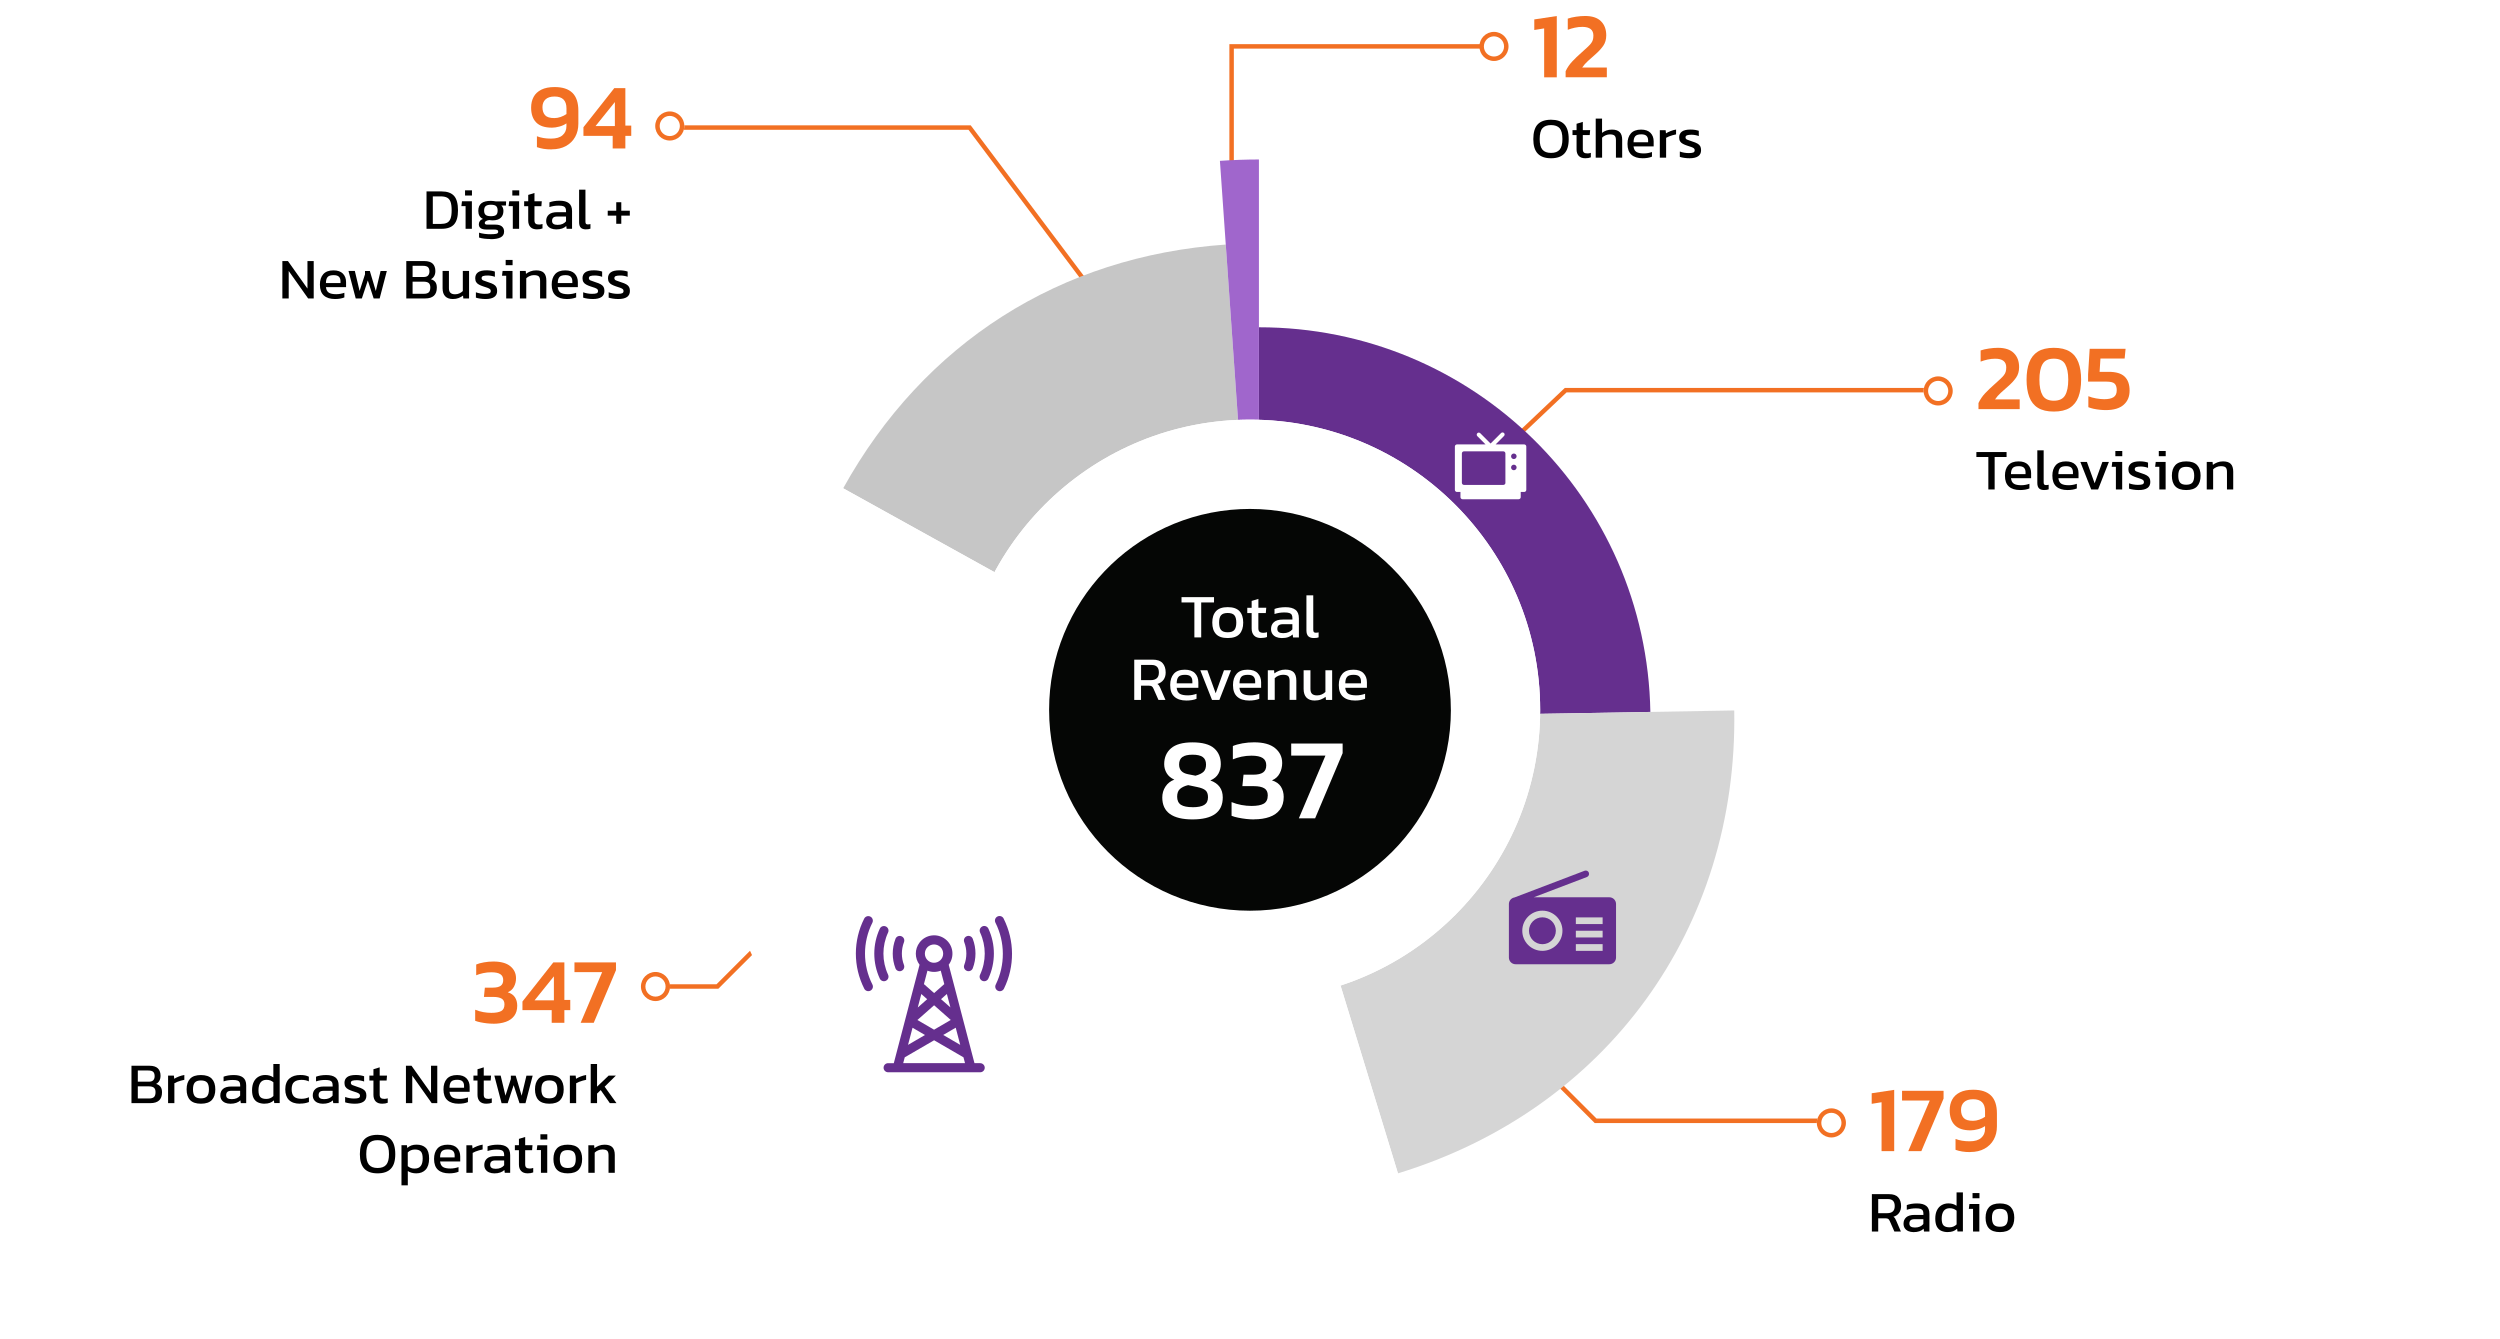 <?xml version="1.0" encoding="UTF-8"?>
<svg xmlns="http://www.w3.org/2000/svg" xmlns:xlink="http://www.w3.org/1999/xlink" viewBox="0 0 560 300">
  <defs>
    <filter id="drop-shadow-1" x="194.16" y="73.36" width="175" height="175" filterUnits="userSpaceOnUse">
      <feOffset dx="2" dy="2"/>
      <feGaussianBlur result="blur" stdDeviation="4"/>
      <feFlood flood-color="#000" flood-opacity=".12"/>
      <feComposite in2="blur" operator="in"/>
      <feComposite in="SourceGraphic"/>
    </filter>
    <clipPath id="clippath">
      <path d="M420,159.02v-.03c0-77.32-62.7-140-140.02-139.99-2.22,0-4.44.06-6.66.15-74.63,3.56-133.31,65.1-133.32,139.82-.01,77.32,62.66,140.01,139.98,140.02,77.32.01,140.01-62.66,140.02-139.98h0ZM279.99,224c-35.9,0-65-29.11-64.99-65.01,0-34.69,27.25-63.26,61.9-64.92,1.03-.04,2.06-.07,3.09-.07,35.9,0,65,29.1,65.01,64.99h0s0,.01,0,.01c0,35.9-29.11,65-65.01,64.99Z" fill="none"/>
    </clipPath>
    <filter id="drop-shadow-2" x="182" y="60.71" width="200" height="201" filterUnits="userSpaceOnUse">
      <feOffset dx="2" dy="2"/>
      <feGaussianBlur result="blur-2" stdDeviation="4"/>
      <feFlood flood-color="#000" flood-opacity=".12"/>
      <feComposite in2="blur-2" operator="in"/>
      <feComposite in="SourceGraphic"/>
    </filter>
    <filter id="drop-shadow-3" x="163" y="41.71" width="238" height="238" filterUnits="userSpaceOnUse">
      <feOffset dx="2" dy="2"/>
      <feGaussianBlur result="blur-3" stdDeviation="4"/>
      <feFlood flood-color="#000" flood-opacity=".12"/>
      <feComposite in2="blur-3" operator="in"/>
      <feComposite in="SourceGraphic"/>
    </filter>
    <filter id="drop-shadow-4" x="144" y="23.71" width="276" height="275" filterUnits="userSpaceOnUse">
      <feOffset dx="2" dy="2"/>
      <feGaussianBlur result="blur-4" stdDeviation="4"/>
      <feFlood flood-color="#000" flood-opacity=".12"/>
      <feComposite in2="blur-4" operator="in"/>
      <feComposite in="SourceGraphic"/>
    </filter>
  </defs>
  <g id="text">
    <path id="Path_33427" data-name="Path 33427" d="M276.38,47.98h-1V9.89h56.59v1h-55.59v37.09Z" fill="#f27023"/>
    <path id="Path_33421" data-name="Path 33421" d="M326.27,111.23l-.69-.73,24.93-23.6h83.2v1h-82.8l-24.64,23.33Z" fill="#f27023"/>
    <path id="Path_33415" data-name="Path 33415" d="M410.41,251.56h-53.2l-.15-.15-16.11-16.11.71-.71,15.96,15.96h52.79v1Z" fill="#f27023"/>
    <path id="Path_33425" data-name="Path 33425" d="M245.04,66.46l-28.1-37.39h-66.75v-1h67.25l28.4,37.79-.8.6Z" fill="#f27023"/>
    <path id="Path_33417" data-name="Path 33417" d="M160.91,221.47h-13.75v-1h13.34l15.96-15.96.71.71-16.26,16.26Z" fill="#f27023"/>
    <path id="Path_33457_-_Outline" data-name="Path 33457 - Outline" d="M334.65,8.14c-1.25,0-2.26,1.01-2.26,2.26s1.01,2.26,2.26,2.26,2.26-1.01,2.26-2.26c0-1.24-1.01-2.25-2.26-2.26M334.65,7.14c1.8,0,3.26,1.46,3.26,3.26s-1.46,3.26-3.26,3.26-3.26-1.46-3.26-3.26h0c0-1.8,1.46-3.26,3.26-3.26Z" fill="#f27023"/>
    <path id="Path_33445" data-name="Path 33445" d="M434.15,84.31c1.8,0,3.26,1.46,3.26,3.26s-1.46,3.26-3.26,3.26-3.26-1.46-3.26-3.26h0c0-1.8,1.46-3.26,3.26-3.26Z" fill="#fff"/>
    <path id="Path_33445_-_Outline" data-name="Path 33445 - Outline" d="M434.15,85.31c-1.25,0-2.26,1.01-2.26,2.26s1.01,2.26,2.26,2.26,2.26-1.01,2.26-2.26c0-1.24-1.01-2.25-2.26-2.26M434.15,84.31c1.8,0,3.26,1.46,3.26,3.26s-1.46,3.26-3.26,3.26-3.26-1.46-3.26-3.26h0c0-1.8,1.46-3.26,3.26-3.26Z" fill="#f27023"/>
    <path id="Path_33432" data-name="Path 33432" d="M410.23,248.27c1.8,0,3.26,1.46,3.26,3.26s-1.46,3.26-3.26,3.26-3.26-1.46-3.26-3.26h0c0-1.8,1.46-3.26,3.26-3.26Z" fill="#fff"/>
    <path id="Path_33432_-_Outline" data-name="Path 33432 - Outline" d="M410.23,249.27c-1.25,0-2.26,1.01-2.26,2.26s1.01,2.26,2.26,2.26,2.26-1.01,2.26-2.26c0-1.24-1.01-2.25-2.26-2.26M410.23,248.27c1.8,0,3.26,1.46,3.26,3.26s-1.46,3.26-3.26,3.26-3.26-1.46-3.26-3.26h0c0-1.8,1.46-3.26,3.26-3.26Z" fill="#f27023"/>
    <path id="Path_33453" data-name="Path 33453" d="M150.03,24.96c1.8,0,3.26,1.46,3.26,3.26s-1.46,3.26-3.26,3.26-3.26-1.46-3.26-3.26h0c0-1.8,1.46-3.26,3.26-3.26Z" fill="#fff"/>
    <path id="Path_33453_-_Outline" data-name="Path 33453 - Outline" d="M150.03,25.96c-1.25,0-2.26,1.01-2.26,2.26s1.01,2.26,2.26,2.26,2.26-1.01,2.26-2.26c0-1.24-1.01-2.25-2.26-2.26M150.03,24.96c1.8,0,3.26,1.46,3.26,3.26s-1.46,3.26-3.26,3.26-3.26-1.46-3.26-3.26h0c0-1.8,1.46-3.26,3.26-3.26Z" fill="#f27023"/>
    <path id="Path_33438" data-name="Path 33438" d="M146.83,217.72c1.8,0,3.26,1.46,3.26,3.26s-1.46,3.26-3.26,3.26-3.26-1.46-3.26-3.26h0c0-1.8,1.46-3.26,3.26-3.26Z" fill="#fff"/>
    <path id="Path_33438_-_Outline" data-name="Path 33438 - Outline" d="M146.83,218.72c-1.25,0-2.26,1.01-2.26,2.26s1.01,2.26,2.26,2.26,2.26-1.01,2.26-2.26c0-1.24-1.01-2.25-2.26-2.26M146.83,217.72c1.8,0,3.26,1.46,3.26,3.26s-1.46,3.26-3.26,3.26-3.26-1.46-3.26-3.26h0c0-1.8,1.46-3.26,3.26-3.26Z" fill="#f27023"/>
    <g>
      <g isolation="isolate">
        <path d="M345.89,17.32V6.36l-2.21.36v-2.37l5.04-.76v13.73h-2.83Z" fill="#f27023"/>
        <path d="M350.7,17.32v-1.37c.38-.81.88-1.54,1.49-2.19s1.29-1.3,2.02-1.94c.55-.49.99-.9,1.34-1.22.35-.32.62-.61.82-.86.2-.25.34-.51.42-.78.08-.27.13-.59.13-.99,0-1.3-.83-1.95-2.48-1.95-.56,0-1.12.06-1.67.18-.55.12-1.08.28-1.59.47v-2.5c.53-.18,1.15-.33,1.86-.43.71-.11,1.38-.16,2.03-.16,1.57,0,2.75.39,3.54,1.17.79.78,1.19,1.83,1.19,3.16,0,.92-.23,1.71-.68,2.36-.46.65-1.05,1.29-1.77,1.92-.57.5-1.12.99-1.64,1.46-.52.47-.95.96-1.3,1.48h5.52v2.18h-9.22Z" fill="#f27023"/>
      </g>
      <g isolation="isolate">
        <path d="M347.43,35.45c-1.33,0-2.32-.35-2.98-1.05-.66-.7-.99-1.78-.99-3.24s.33-2.63.99-3.31c.66-.68,1.65-1.03,2.98-1.03s2.33.34,2.98,1.03.98,1.79.98,3.31-.33,2.55-.98,3.24c-.65.7-1.65,1.05-2.98,1.05ZM347.43,34.25c.88,0,1.52-.24,1.93-.72.41-.48.62-1.27.62-2.37,0-1.16-.21-1.97-.62-2.44-.41-.46-1.06-.7-1.93-.7s-1.51.23-1.92.7c-.41.46-.62,1.28-.62,2.44,0,1.1.21,1.89.62,2.37.41.48,1.05.72,1.92.72Z"/>
        <path d="M355.12,35.45c-.66,0-1.15-.18-1.48-.53-.32-.35-.49-.83-.49-1.44v-3.22h-.91v-1.11h.91v-1.42l1.4-.43v1.85h1.64l-.09,1.11h-1.55v3.15c0,.36.08.6.25.75.16.14.43.21.81.21.23,0,.48-.04.74-.13v1c-.34.14-.75.21-1.24.21Z"/>
        <path d="M357.44,35.32v-8.76h1.42v3.2c.27-.22.59-.39.96-.53.37-.13.79-.2,1.26-.2.78,0,1.36.19,1.73.56.37.37.56.95.56,1.74v3.99h-1.4v-3.93c0-.48-.1-.81-.3-1-.2-.19-.56-.29-1.06-.29-.31,0-.63.07-.95.2-.32.13-.58.31-.79.53v4.49h-1.42Z"/>
        <path d="M367.94,35.45c-1.07,0-1.91-.26-2.5-.79-.59-.53-.88-1.34-.88-2.43,0-.99.25-1.77.75-2.34.5-.57,1.27-.86,2.29-.86.94,0,1.64.25,2.11.73.47.49.71,1.12.71,1.89v1.14h-4.51c.07.6.29,1.01.65,1.24s.92.34,1.66.34c.31,0,.63-.03.96-.09s.62-.14.86-.23v1.04c-.28.12-.6.21-.96.27-.36.06-.74.09-1.15.09ZM365.92,31.87h3.26v-.43c0-.42-.12-.76-.35-.99-.23-.24-.63-.36-1.18-.36-.66,0-1.11.14-1.36.43s-.37.74-.37,1.35Z"/>
        <path d="M371.8,35.32v-6.16h1.3l.08.71c.29-.19.65-.36,1.05-.52s.81-.26,1.21-.33v1.08c-.24.04-.5.11-.79.19-.28.08-.55.17-.8.27-.25.1-.46.2-.64.31v4.45h-1.42Z"/>
        <path d="M378.46,35.45c-.42,0-.83-.03-1.22-.09s-.7-.13-.96-.22v-1.2c.29.11.62.2.97.26s.69.09,1.01.09c.49,0,.83-.04,1.04-.13.21-.09.31-.25.31-.51,0-.18-.06-.33-.19-.43-.13-.1-.31-.2-.56-.29s-.56-.19-.94-.31c-.36-.12-.68-.25-.95-.4-.27-.14-.48-.33-.62-.55s-.22-.52-.22-.88c0-.56.2-1,.61-1.31s1.06-.46,1.96-.46c.36,0,.69.03,1.01.08.32.05.59.12.82.2v1.18c-.24-.1-.51-.17-.8-.22-.29-.05-.56-.08-.81-.08-.45,0-.79.04-1.02.12-.23.08-.34.23-.34.47s.12.41.36.51c.24.1.62.24,1.15.41.49.15.87.3,1.16.47.29.17.49.36.62.59.12.23.19.53.19.89,0,.61-.22,1.06-.66,1.36-.44.3-1.08.45-1.92.45Z"/>
      </g>
    </g>
    <g>
      <g isolation="isolate">
        <path d="M443.18,91.65v-1.37c.38-.81.88-1.54,1.49-2.19.62-.65,1.29-1.3,2.02-1.94.55-.49.99-.9,1.34-1.22s.62-.61.82-.86.34-.51.42-.78c.08-.27.13-.59.13-.99,0-1.3-.83-1.95-2.48-1.95-.56,0-1.12.06-1.67.18s-1.08.28-1.59.47v-2.5c.53-.18,1.15-.33,1.86-.43.71-.11,1.38-.16,2.03-.16,1.57,0,2.75.39,3.54,1.17s1.19,1.83,1.19,3.16c0,.92-.23,1.71-.68,2.36-.46.65-1.05,1.29-1.77,1.92-.57.5-1.12.99-1.64,1.46-.52.47-.95.96-1.3,1.48h5.52v2.18h-9.22Z" fill="#f27023"/>
        <path d="M460.06,92.19c-1.48,0-2.67-.28-3.57-.84-.9-.56-1.54-1.38-1.94-2.45-.4-1.07-.6-2.36-.6-3.85s.2-2.8.6-3.86c.4-1.06,1.05-1.88,1.94-2.44.9-.56,2.09-.84,3.57-.84s2.67.28,3.57.84c.9.56,1.54,1.37,1.94,2.44.4,1.06.6,2.35.6,3.86s-.2,2.78-.6,3.85c-.4,1.07-1.05,1.89-1.94,2.45-.9.56-2.09.84-3.57.84ZM460.06,89.76c1.22,0,2.06-.41,2.53-1.22.47-.81.7-1.97.7-3.49s-.24-2.67-.7-3.49c-.47-.81-1.31-1.22-2.53-1.22s-2.06.41-2.53,1.22c-.47.81-.7,1.97-.7,3.49s.23,2.67.7,3.49c.47.81,1.31,1.22,2.53,1.22Z" fill="#f27023"/>
        <path d="M471.72,91.86c-.41,0-.85-.02-1.33-.07-.48-.05-.95-.12-1.41-.22s-.85-.22-1.19-.36v-2.46c.49.21,1.07.38,1.73.49s1.26.18,1.8.18c.95,0,1.66-.15,2.13-.46.47-.31.7-.83.7-1.57,0-.66-.16-1.14-.47-1.45-.31-.31-.94-.46-1.88-.46h-4.07v-1.6l.36-5.75h8.04l-.21,2.18h-5.42l-.19,2.98h2.04c1.64,0,2.83.36,3.57,1.07s1.11,1.76,1.11,3.13-.44,2.39-1.33,3.18c-.89.79-2.22,1.19-3.98,1.19Z" fill="#f27023"/>
      </g>
      <g isolation="isolate">
        <path d="M445.39,109.64v-7.27h-2.68v-1.11h6.76v1.11h-2.67v7.27h-1.42Z"/>
        <path d="M452.49,109.77c-1.07,0-1.91-.26-2.5-.79-.59-.53-.88-1.34-.88-2.43,0-.99.25-1.77.75-2.34.5-.57,1.27-.86,2.29-.86.94,0,1.64.25,2.11.73.47.49.71,1.12.71,1.89v1.14h-4.51c.07.6.29,1.01.65,1.24s.92.34,1.66.34c.31,0,.63-.03.96-.09s.62-.14.86-.23v1.04c-.28.12-.6.21-.96.27-.36.06-.74.09-1.15.09ZM450.46,106.2h3.26v-.43c0-.42-.12-.76-.35-.99-.23-.24-.63-.36-1.18-.36-.66,0-1.11.14-1.36.43s-.37.74-.37,1.35Z"/>
        <path d="M457.89,109.77c-.5,0-.88-.12-1.14-.37-.26-.25-.39-.66-.39-1.23v-7.29h1.42v7.16c0,.24.04.41.13.49.09.09.22.13.39.13.21,0,.41-.03.6-.08v1.03c-.17.06-.32.1-.47.12-.15.02-.33.03-.53.03Z"/>
        <path d="M463.11,109.77c-1.07,0-1.91-.26-2.5-.79-.59-.53-.88-1.34-.88-2.43,0-.99.25-1.77.75-2.34.5-.57,1.27-.86,2.29-.86.94,0,1.64.25,2.11.73.47.49.71,1.12.71,1.89v1.14h-4.51c.07.6.29,1.01.65,1.24s.92.34,1.66.34c.31,0,.63-.03.96-.09s.62-.14.86-.23v1.04c-.28.12-.6.21-.96.27-.36.06-.74.09-1.15.09ZM461.08,106.2h3.26v-.43c0-.42-.12-.76-.35-.99-.23-.24-.63-.36-1.18-.36-.66,0-1.11.14-1.36.43s-.37.74-.37,1.35Z"/>
        <path d="M468.43,109.64l-2.43-6.16h1.47l1.73,4.78,1.73-4.78h1.46l-2.42,6.16h-1.53Z"/>
        <path d="M473.96,109.64v-5.08h-.94l.13-1.08h2.22v6.16h-1.42ZM473.84,102.19v-1.17h1.55v1.17h-1.55Z"/>
        <path d="M479.08,109.77c-.42,0-.83-.03-1.21-.09-.39-.06-.71-.13-.96-.22v-1.2c.29.11.62.2.97.26s.69.09,1.01.09c.49,0,.83-.04,1.04-.13.21-.09.31-.25.31-.51,0-.18-.06-.33-.19-.43-.12-.1-.31-.2-.56-.29s-.56-.19-.94-.31c-.36-.12-.68-.25-.95-.4-.27-.14-.48-.33-.62-.55s-.22-.52-.22-.88c0-.56.2-1,.61-1.31s1.06-.46,1.96-.46c.36,0,.69.03,1.01.08.32.05.59.12.82.2v1.18c-.24-.1-.51-.17-.8-.22-.29-.05-.56-.08-.81-.08-.45,0-.79.04-1.02.12-.23.08-.34.23-.34.47s.12.41.36.51.62.24,1.15.41c.49.15.87.3,1.16.47.29.17.49.36.62.59.13.23.19.53.19.89,0,.61-.22,1.06-.66,1.36-.44.3-1.08.45-1.92.45Z"/>
        <path d="M483.69,109.64v-5.08h-.94l.13-1.08h2.22v6.16h-1.42ZM483.57,102.19v-1.17h1.55v1.17h-1.55Z"/>
        <path d="M489.71,109.77c-1.11,0-1.92-.28-2.44-.83s-.77-1.35-.77-2.38.26-1.82.78-2.38c.52-.55,1.33-.83,2.43-.83s1.92.28,2.44.83c.52.55.78,1.35.78,2.38s-.26,1.82-.77,2.38-1.33.83-2.45.83ZM489.71,108.58c.65,0,1.11-.16,1.38-.47.27-.32.41-.83.41-1.54s-.14-1.22-.41-1.53c-.27-.31-.73-.47-1.38-.47s-1.1.16-1.37.47c-.27.31-.41.82-.41,1.53s.14,1.22.41,1.54c.27.32.73.47,1.37.47Z"/>
        <path d="M494.31,109.64v-6.16h1.3l.07.65c.28-.22.61-.4.99-.55s.81-.23,1.28-.23c.8,0,1.38.19,1.74.56.36.37.55.95.55,1.74v3.99h-1.4v-3.93c0-.48-.1-.81-.29-1s-.56-.29-1.1-.29c-.32,0-.63.06-.94.2-.31.13-.57.3-.77.51v4.51h-1.42Z"/>
      </g>
    </g>
    <g>
      <g isolation="isolate">
        <path d="M421.47,257.86v-10.96l-2.21.36v-2.37l5.04-.76v13.73h-2.83Z" fill="#f27023"/>
        <path d="M427.45,257.86l4.81-11.34h-6.2v-2.18h9.3v1.74l-4.98,11.78h-2.94Z" fill="#f27023"/>
        <path d="M441.36,258.07c-.7,0-1.31-.04-1.83-.13-.52-.08-1.02-.21-1.49-.38v-2.44c.88.35,1.92.53,3.13.53s2.03-.25,2.61-.76.87-1.17.87-2v-.65c-.45.31-.97.55-1.58.71s-1.16.25-1.66.25c-1.61,0-2.79-.39-3.55-1.18-.76-.78-1.13-1.89-1.13-3.32,0-.91.19-1.71.56-2.39.37-.69.94-1.22,1.72-1.62.78-.39,1.77-.59,2.99-.59,1.76,0,3.09.43,3.98,1.3.89.87,1.33,2.21,1.33,4.01v2.9c0,1.12-.24,2.11-.72,2.97-.48.86-1.17,1.54-2.06,2.03-.89.49-1.95.74-3.18.74ZM441.94,251.06c.46,0,.93-.08,1.41-.25.48-.17.91-.38,1.3-.65v-1.28c0-1.76-.89-2.65-2.67-2.65-.9,0-1.57.22-2.03.65-.46.43-.68,1.02-.68,1.74,0,.77.2,1.37.59,1.8.39.43,1.08.64,2.08.64Z" fill="#f27023"/>
      </g>
      <g isolation="isolate">
        <path d="M419.3,275.86v-8.37h3.85c.94,0,1.62.24,2.05.72.43.48.64,1.13.64,1.96,0,.59-.15,1.09-.44,1.51-.29.42-.72.71-1.27.87.16.11.28.23.36.36s.17.3.26.52l1.05,2.43h-1.46l-1.03-2.34c-.1-.23-.21-.39-.34-.48-.13-.09-.36-.14-.68-.14h-1.57v2.96h-1.42ZM420.72,271.75h2.05c.51,0,.91-.12,1.21-.38.29-.25.44-.65.44-1.21,0-1.05-.51-1.57-1.52-1.57h-2.18v3.16Z"/>
        <path d="M428.57,275.99c-.39,0-.75-.07-1.08-.21-.33-.14-.6-.35-.8-.63-.2-.28-.3-.63-.3-1.05,0-.59.2-1.06.6-1.42.4-.36,1.02-.54,1.87-.54h1.98v-.27c0-.29-.04-.53-.14-.7-.09-.17-.26-.3-.49-.38s-.59-.12-1.05-.12c-.73,0-1.41.11-2.04.32v-1.05c.28-.11.62-.2,1.01-.27.4-.07.83-.1,1.29-.1.9,0,1.59.18,2.06.55.47.36.71.96.71,1.78v3.96h-1.21l-.09-.62c-.25.24-.56.43-.93.56-.37.13-.83.2-1.38.2ZM428.95,274.97c.42,0,.79-.07,1.11-.21.32-.14.57-.34.77-.58v-1.08h-1.95c-.42,0-.72.08-.9.24s-.28.41-.28.73.11.55.33.69.52.21.92.21Z"/>
        <path d="M436.31,275.99c-.55,0-1.04-.1-1.47-.29s-.75-.51-.99-.95c-.23-.44-.35-1.04-.35-1.78s.13-1.36.38-1.87c.25-.51.6-.89,1.05-1.15.45-.26.95-.39,1.51-.39.37,0,.7.04.99.13.29.09.57.22.84.4v-3h1.42v8.76h-1.21l-.09-.61c-.28.25-.58.44-.91.56-.33.12-.72.18-1.17.18ZM436.69,274.92c.63,0,1.16-.22,1.59-.65v-3.08c-.41-.36-.92-.55-1.53-.55s-1.05.2-1.35.6c-.3.4-.46.98-.46,1.74s.14,1.24.42,1.52.73.42,1.33.42Z"/>
        <path d="M441.96,275.86v-5.08h-.94l.13-1.08h2.22v6.16h-1.42ZM441.85,268.41v-1.17h1.55v1.17h-1.55Z"/>
        <path d="M447.98,275.99c-1.11,0-1.92-.28-2.44-.83s-.77-1.35-.77-2.38.26-1.82.78-2.38c.52-.55,1.33-.83,2.43-.83s1.92.28,2.44.83c.52.55.78,1.35.78,2.38s-.26,1.82-.77,2.38-1.33.83-2.45.83ZM447.98,274.79c.65,0,1.11-.16,1.38-.47.27-.32.41-.83.41-1.54s-.14-1.22-.41-1.53c-.27-.31-.73-.47-1.38-.47s-1.1.16-1.37.47c-.27.31-.41.82-.41,1.53s.14,1.22.41,1.54c.27.32.73.47,1.37.47Z"/>
      </g>
    </g>
    <g>
      <g isolation="isolate">
        <path d="M110.48,229.31c-.41,0-.86-.03-1.37-.08-.5-.06-.99-.13-1.47-.23-.48-.1-.88-.21-1.2-.34v-2.48c.57.24,1.17.41,1.8.53.62.11,1.23.17,1.82.17.99,0,1.73-.14,2.22-.41.48-.27.72-.77.72-1.5,0-.6-.21-1.03-.64-1.28-.43-.25-1.04-.38-1.84-.38h-2.12l.21-2.08h1.76c.81,0,1.41-.14,1.78-.41.38-.27.57-.7.57-1.29s-.21-1.03-.64-1.31c-.43-.29-1.11-.43-2.05-.43-.6,0-1.2.06-1.8.19s-1.12.29-1.56.48v-2.41c.45-.2,1.03-.36,1.73-.48.71-.13,1.41-.19,2.11-.19,1.68,0,2.95.35,3.8,1.05s1.28,1.6,1.28,2.71c0,.66-.15,1.28-.45,1.86-.3.58-.77,1-1.4,1.27.73.22,1.26.6,1.61,1.12.34.53.51,1.15.51,1.88,0,.92-.23,1.69-.68,2.29-.46.6-1.08,1.05-1.89,1.33-.81.29-1.75.43-2.82.43Z" fill="#f27023"/>
        <path d="M123.58,229.1v-2.83h-6.55v-1.93l6.91-8.76h2.48v8.4h1.32v2.29h-1.32v2.83h-2.83ZM119.74,224.08h4.33v-5.38l-4.33,5.38Z" fill="#f27023"/>
        <path d="M130.07,229.1l4.81-11.34h-6.2v-2.18h9.3v1.74l-4.98,11.78h-2.94Z" fill="#f27023"/>
      </g>
      <g isolation="isolate">
        <path d="M29.45,247.1v-8.37h4.06c.83,0,1.45.2,1.85.58.4.39.6.94.6,1.65,0,.45-.09.83-.27,1.14s-.42.54-.73.7c.41.11.73.31.97.6.24.29.36.72.36,1.28,0,.81-.22,1.42-.66,1.82s-1.08.6-1.93.6h-4.24ZM30.87,242.3h2.44c.48,0,.82-.11,1.02-.33.2-.22.31-.52.31-.89,0-.43-.1-.76-.31-.97-.21-.21-.6-.32-1.17-.32h-2.29v2.51ZM30.87,246.06h2.52c.5,0,.87-.11,1.1-.32.23-.21.35-.58.35-1.11,0-.43-.11-.76-.34-.97-.23-.21-.65-.32-1.25-.32h-2.38v2.72Z"/>
        <path d="M37.65,247.1v-6.16h1.3l.08.71c.29-.19.65-.36,1.05-.52s.81-.26,1.21-.33v1.08c-.24.04-.5.11-.79.19s-.55.17-.8.27c-.25.1-.46.2-.64.31v4.45h-1.42Z"/>
        <path d="M45.01,247.23c-1.11,0-1.92-.28-2.44-.83s-.77-1.35-.77-2.38.26-1.82.78-2.38,1.33-.83,2.43-.83,1.92.28,2.44.83.78,1.35.78,2.38-.26,1.82-.77,2.38c-.52.55-1.33.83-2.45.83ZM45.01,246.03c.65,0,1.11-.16,1.38-.47.27-.32.41-.83.41-1.54s-.14-1.22-.41-1.53c-.27-.31-.73-.47-1.38-.47s-1.1.16-1.37.47c-.27.31-.41.82-.41,1.53s.14,1.22.41,1.54.73.47,1.37.47Z"/>
        <path d="M51.54,247.23c-.39,0-.75-.07-1.09-.21-.33-.14-.6-.35-.8-.63-.2-.28-.3-.63-.3-1.05,0-.59.2-1.06.6-1.42.4-.36,1.02-.54,1.87-.54h1.98v-.27c0-.29-.05-.53-.14-.7-.09-.17-.26-.3-.49-.38s-.59-.12-1.05-.12c-.73,0-1.41.11-2.04.32v-1.05c.28-.11.62-.2,1.01-.27.4-.07.83-.1,1.29-.1.9,0,1.59.18,2.06.55s.71.96.71,1.78v3.96h-1.21l-.09-.62c-.25.24-.56.43-.93.56-.37.13-.83.2-1.38.2ZM51.91,246.21c.42,0,.79-.07,1.11-.21.32-.14.57-.34.77-.58v-1.08h-1.95c-.42,0-.72.08-.9.24s-.28.41-.28.73.11.55.32.69c.22.14.52.21.92.21Z"/>
        <path d="M59.27,247.23c-.55,0-1.04-.1-1.47-.29s-.75-.51-.99-.95c-.23-.44-.35-1.04-.35-1.78s.13-1.36.38-1.87c.25-.51.6-.89,1.05-1.15.45-.26.95-.39,1.51-.39.37,0,.7.04.99.13.29.09.57.22.84.4v-3h1.42v8.76h-1.21l-.09-.61c-.28.25-.58.44-.91.56-.33.12-.72.18-1.17.18ZM59.65,246.16c.63,0,1.16-.22,1.59-.65v-3.08c-.41-.36-.92-.55-1.53-.55s-1.05.2-1.35.6c-.3.4-.46.98-.46,1.74s.14,1.24.42,1.52c.28.28.73.42,1.33.42Z"/>
        <path d="M67.19,247.23c-1.08,0-1.9-.28-2.46-.83-.55-.55-.83-1.35-.83-2.39s.31-1.89.92-2.42c.61-.53,1.43-.79,2.45-.79.42,0,.78.03,1.07.09.29.06.57.16.84.29v1.05c-.45-.22-1-.34-1.64-.34-.71,0-1.26.16-1.64.47s-.57.86-.57,1.64c0,.74.17,1.28.51,1.62.34.34.9.51,1.68.51.62,0,1.17-.12,1.68-.35v1.08c-.29.11-.59.2-.92.26-.33.06-.69.09-1.09.09Z"/>
        <path d="M72.25,247.23c-.39,0-.75-.07-1.09-.21-.33-.14-.6-.35-.8-.63-.2-.28-.3-.63-.3-1.05,0-.59.2-1.06.6-1.42.4-.36,1.02-.54,1.87-.54h1.98v-.27c0-.29-.05-.53-.14-.7-.09-.17-.26-.3-.49-.38s-.59-.12-1.05-.12c-.73,0-1.41.11-2.04.32v-1.05c.28-.11.62-.2,1.01-.27.4-.07.83-.1,1.29-.1.9,0,1.59.18,2.06.55s.71.96.71,1.78v3.96h-1.21l-.09-.62c-.25.24-.56.43-.93.56-.37.13-.83.2-1.38.2ZM72.62,246.21c.42,0,.79-.07,1.11-.21.32-.14.57-.34.77-.58v-1.08h-1.95c-.42,0-.72.08-.9.24s-.28.41-.28.73.11.55.32.69c.22.14.52.21.92.21Z"/>
        <path d="M79.49,247.23c-.42,0-.83-.03-1.22-.09-.39-.06-.7-.13-.96-.22v-1.2c.29.11.62.2.97.26s.69.09,1.01.09c.49,0,.83-.04,1.04-.13.21-.09.31-.25.31-.51,0-.18-.06-.33-.19-.43-.13-.1-.31-.2-.56-.29s-.56-.19-.94-.31c-.36-.12-.68-.25-.95-.4-.27-.14-.48-.33-.62-.55s-.22-.52-.22-.88c0-.56.2-1,.61-1.31s1.06-.46,1.96-.46c.36,0,.69.03,1.01.08s.59.12.82.2v1.18c-.24-.1-.51-.17-.8-.22-.29-.05-.56-.08-.81-.08-.45,0-.79.04-1.02.12-.23.08-.34.23-.34.47s.12.41.36.51c.24.1.62.24,1.15.41.49.15.87.3,1.16.47.29.17.49.36.62.59s.19.53.19.89c0,.61-.22,1.06-.66,1.36s-1.08.45-1.92.45Z"/>
        <path d="M85.62,247.23c-.66,0-1.15-.18-1.48-.53-.32-.35-.49-.83-.49-1.44v-3.22h-.91v-1.11h.91v-1.42l1.4-.43v1.85h1.64l-.09,1.11h-1.55v3.15c0,.36.08.6.25.75.16.14.43.21.81.21.23,0,.48-.04.74-.13v1c-.34.14-.75.21-1.24.21Z"/>
        <path d="M90.93,247.1v-8.37h1.25l4.37,6.16v-6.16h1.4v8.37h-1.25l-4.35-6.15v6.15h-1.42Z"/>
        <path d="M102.72,247.23c-1.07,0-1.91-.26-2.5-.79-.59-.53-.88-1.34-.88-2.43,0-.99.25-1.77.75-2.34.5-.57,1.27-.86,2.29-.86.94,0,1.64.25,2.11.73.47.49.71,1.12.71,1.89v1.14h-4.51c.07.6.29,1.01.65,1.24.36.23.92.34,1.66.34.31,0,.63-.03.96-.09.33-.06.62-.14.86-.23v1.04c-.28.12-.6.21-.96.27-.36.06-.74.09-1.15.09ZM100.69,243.65h3.26v-.43c0-.42-.12-.76-.35-.99-.23-.24-.63-.36-1.18-.36-.66,0-1.11.14-1.36.43-.25.29-.37.74-.37,1.35Z"/>
        <path d="M108.93,247.23c-.66,0-1.15-.18-1.48-.53-.32-.35-.49-.83-.49-1.44v-3.22h-.91v-1.11h.91v-1.42l1.4-.43v1.85h1.64l-.09,1.11h-1.55v3.15c0,.36.08.6.25.75.16.14.43.21.81.21.23,0,.48-.04.74-.13v1c-.34.14-.75.21-1.24.21Z"/>
        <path d="M112.35,247.1l-1.62-6.16h1.42l1.07,4.49,1.21-3.73v-.75h1.08l1.34,4.49,1.07-4.49h1.4l-1.61,6.16h-1.34l-1.31-4.03-1.34,4.03h-1.35Z"/>
        <path d="M123.05,247.23c-1.11,0-1.92-.28-2.44-.83s-.77-1.35-.77-2.38.26-1.82.78-2.38,1.33-.83,2.43-.83,1.92.28,2.44.83.78,1.35.78,2.38-.26,1.82-.77,2.38c-.52.55-1.33.83-2.45.83ZM123.05,246.03c.65,0,1.11-.16,1.38-.47.27-.32.41-.83.41-1.54s-.14-1.22-.41-1.53c-.27-.31-.73-.47-1.38-.47s-1.1.16-1.37.47c-.27.31-.41.82-.41,1.53s.14,1.22.41,1.54.73.47,1.37.47Z"/>
        <path d="M127.65,247.1v-6.16h1.3l.08.71c.29-.19.65-.36,1.05-.52s.81-.26,1.21-.33v1.08c-.24.04-.5.11-.79.19s-.55.17-.8.27c-.25.1-.46.2-.64.31v4.45h-1.42Z"/>
        <path d="M132.32,247.1v-8.76h1.42v5.07l2.59-2.47h1.62l-2.51,2.48,2.65,3.68h-1.49l-2.04-2.92-.82.78v2.14h-1.42Z"/>
        <path d="M84.58,262.83c-1.33,0-2.32-.35-2.98-1.05-.66-.7-.99-1.78-.99-3.24s.33-2.63.99-3.31,1.65-1.03,2.98-1.03,2.33.34,2.98,1.03.98,1.79.98,3.31-.33,2.55-.98,3.24c-.65.7-1.65,1.05-2.98,1.05ZM84.58,261.63c.88,0,1.52-.24,1.93-.72.41-.48.62-1.27.62-2.37,0-1.16-.21-1.97-.62-2.44-.41-.46-1.06-.7-1.93-.7s-1.51.23-1.92.7c-.41.46-.62,1.28-.62,2.44,0,1.1.21,1.89.62,2.37.41.48,1.05.72,1.92.72Z"/>
        <path d="M89.93,265.5v-8.97h1.22l.08.61c.28-.25.58-.44.91-.56.33-.12.72-.18,1.17-.18.88,0,1.57.24,2.07.72.49.48.74,1.28.74,2.39s-.26,1.94-.77,2.49c-.51.55-1.21.83-2.09.83-.75,0-1.38-.17-1.91-.52v3.2h-1.42ZM92.89,261.76c1.2,0,1.79-.75,1.79-2.26,0-.73-.13-1.25-.4-1.55-.27-.31-.72-.46-1.35-.46s-1.16.22-1.59.65v3.08c.2.17.42.3.67.4.25.1.54.15.88.15Z"/>
        <path d="M100.61,262.83c-1.07,0-1.91-.26-2.5-.79-.59-.53-.88-1.34-.88-2.43,0-.99.25-1.77.75-2.34.5-.57,1.27-.86,2.29-.86.94,0,1.64.25,2.11.73.47.49.71,1.12.71,1.89v1.14h-4.51c.07.6.29,1.01.65,1.24.36.23.92.34,1.66.34.31,0,.63-.03.96-.09.33-.06.62-.14.86-.23v1.04c-.28.12-.6.21-.96.27-.36.06-.74.09-1.15.09ZM98.58,259.25h3.26v-.43c0-.42-.12-.76-.35-.99-.23-.24-.63-.36-1.18-.36-.66,0-1.11.14-1.36.43-.25.29-.37.74-.37,1.35Z"/>
        <path d="M104.47,262.7v-6.16h1.3l.08.71c.29-.19.65-.36,1.05-.52s.81-.26,1.21-.33v1.08c-.24.04-.5.11-.79.19s-.55.17-.8.27c-.25.1-.46.2-.64.31v4.45h-1.42Z"/>
        <path d="M110.67,262.83c-.39,0-.75-.07-1.09-.21-.33-.14-.6-.35-.8-.63-.2-.28-.3-.63-.3-1.05,0-.59.2-1.06.6-1.42.4-.36,1.02-.54,1.87-.54h1.98v-.27c0-.29-.05-.53-.14-.7-.09-.17-.26-.3-.49-.38s-.59-.12-1.05-.12c-.73,0-1.41.11-2.04.32v-1.05c.28-.11.62-.2,1.01-.27.4-.07.83-.1,1.29-.1.9,0,1.59.18,2.06.55s.71.96.71,1.78v3.96h-1.21l-.09-.62c-.25.24-.56.43-.93.56-.37.13-.83.2-1.38.2ZM111.05,261.81c.42,0,.79-.07,1.11-.21.32-.14.57-.34.77-.58v-1.08h-1.95c-.42,0-.72.08-.9.24s-.28.41-.28.73.11.55.32.69c.22.14.52.21.92.21Z"/>
        <path d="M118.21,262.83c-.66,0-1.15-.18-1.48-.53-.32-.35-.49-.83-.49-1.44v-3.22h-.91v-1.11h.91v-1.42l1.4-.43v1.85h1.64l-.09,1.11h-1.55v3.15c0,.36.08.6.25.75.16.14.43.21.81.21.23,0,.48-.04.74-.13v1c-.34.14-.75.21-1.24.21Z"/>
        <path d="M121.17,262.7v-5.08h-.94l.13-1.08h2.22v6.16h-1.42ZM121.05,255.25v-1.17h1.55v1.17h-1.55Z"/>
        <path d="M127.18,262.83c-1.11,0-1.92-.28-2.44-.83s-.77-1.35-.77-2.38.26-1.82.78-2.38,1.33-.83,2.43-.83,1.92.28,2.44.83.78,1.35.78,2.38-.26,1.82-.77,2.38c-.52.55-1.33.83-2.45.83ZM127.18,261.63c.65,0,1.11-.16,1.38-.47.27-.32.41-.83.41-1.54s-.14-1.22-.41-1.53c-.27-.31-.73-.47-1.38-.47s-1.1.16-1.37.47c-.27.31-.41.82-.41,1.53s.14,1.22.41,1.54.73.47,1.37.47Z"/>
        <path d="M131.79,262.7v-6.16h1.3l.06.65c.28-.22.61-.4.99-.55.39-.15.81-.23,1.28-.23.8,0,1.38.19,1.74.56.36.37.55.95.55,1.74v3.99h-1.4v-3.93c0-.48-.1-.81-.29-1-.19-.19-.56-.29-1.1-.29-.32,0-.64.06-.94.2-.31.13-.57.3-.77.51v4.51h-1.42Z"/>
      </g>
    </g>
    <g>
      <g isolation="isolate">
        <path d="M123.59,33.47c-.7,0-1.31-.04-1.83-.13s-1.02-.21-1.49-.38v-2.44c.88.35,1.92.53,3.13.53s2.03-.25,2.61-.76.87-1.17.87-2v-.65c-.45.31-.97.55-1.57.71-.6.17-1.16.25-1.66.25-1.61,0-2.79-.39-3.55-1.18-.76-.78-1.13-1.89-1.13-3.32,0-.91.19-1.71.56-2.39.37-.69.94-1.22,1.72-1.62.78-.39,1.77-.59,2.99-.59,1.76,0,3.09.43,3.98,1.3s1.33,2.21,1.33,4.01v2.9c0,1.12-.24,2.11-.72,2.97-.48.86-1.17,1.54-2.06,2.03-.89.49-1.95.74-3.18.74ZM124.18,26.45c.46,0,.93-.08,1.41-.25.48-.17.91-.38,1.3-.65v-1.28c0-1.76-.89-2.65-2.67-2.65-.9,0-1.57.22-2.03.65-.46.43-.68,1.02-.68,1.74,0,.77.2,1.37.59,1.8s1.08.64,2.08.64Z" fill="#f27023"/>
        <path d="M137.24,33.26v-2.83h-6.55v-1.93l6.91-8.76h2.48v8.4h1.32v2.29h-1.32v2.83h-2.83ZM133.4,28.24h4.33v-5.38l-4.33,5.38Z" fill="#f27023"/>
      </g>
      <g isolation="isolate">
        <path d="M95.54,51.25v-8.37h3.39c1.24,0,2.16.33,2.76.98.6.65.9,1.74.9,3.26,0,1.43-.29,2.48-.88,3.14s-1.51.99-2.77.99h-3.39ZM96.96,50.16h1.76c.55,0,1-.08,1.36-.24.36-.16.64-.46.82-.9.18-.44.27-1.07.27-1.9s-.08-1.46-.25-1.91c-.17-.45-.43-.77-.79-.95-.36-.18-.83-.27-1.42-.27h-1.76v6.17Z"/>
        <path d="M104.29,51.25v-5.08h-.94l.13-1.08h2.22v6.16h-1.42ZM104.17,43.8v-1.17h1.55v1.17h-1.55Z"/>
        <path d="M109.86,53.54c-.46,0-.92-.03-1.38-.08-.46-.06-.85-.14-1.17-.25v-1.09c.35.11.75.2,1.2.26s.88.09,1.29.09c.62,0,1.08-.04,1.37-.1.29-.07.43-.23.43-.47,0-.18-.07-.31-.21-.38-.14-.07-.4-.11-.79-.11h-1.66c-1.12,0-1.68-.39-1.68-1.18,0-.25.07-.49.22-.7s.38-.38.7-.49c-.36-.17-.62-.41-.79-.71-.17-.3-.25-.67-.25-1.09,0-.79.24-1.36.71-1.72.47-.36,1.18-.53,2.13-.53.2,0,.41.02.62.05s.39.06.51.08h2.26l-.04.92h-1.04c.16.14.29.31.36.52.08.21.12.43.12.68,0,.66-.2,1.18-.6,1.55-.4.38-1,.57-1.81.57-.14,0-.27,0-.38-.02-.12-.01-.24-.03-.38-.05-.26.03-.49.1-.7.21-.21.11-.31.26-.31.46,0,.13.05.22.16.28.1.06.28.08.52.08h1.73c.62,0,1.09.13,1.42.4s.5.65.5,1.15c0,.61-.26,1.04-.79,1.31s-1.28.4-2.26.4ZM109.96,48.43c.56,0,.96-.09,1.18-.29.22-.19.33-.51.33-.97s-.11-.79-.33-1c-.22-.21-.61-.31-1.18-.31-.53,0-.91.1-1.16.3-.24.2-.36.54-.36,1.01,0,.44.11.76.34.96.23.2.62.3,1.18.3Z"/>
        <path d="M114.87,51.25v-5.08h-.94l.13-1.08h2.22v6.16h-1.42ZM114.76,43.8v-1.17h1.55v1.17h-1.55Z"/>
        <path d="M120.29,51.38c-.66,0-1.15-.18-1.48-.53-.32-.35-.49-.83-.49-1.44v-3.22h-.91v-1.11h.91v-1.42l1.4-.43v1.85h1.64l-.09,1.11h-1.55v3.15c0,.36.08.6.25.75.16.14.43.21.81.21.23,0,.48-.04.74-.13v1c-.34.14-.75.21-1.24.21Z"/>
        <path d="M124.53,51.38c-.39,0-.75-.07-1.09-.21-.33-.14-.6-.35-.8-.63-.2-.28-.3-.63-.3-1.05,0-.59.2-1.06.6-1.42.4-.36,1.02-.54,1.87-.54h1.98v-.27c0-.29-.05-.53-.14-.7-.09-.17-.26-.3-.49-.38s-.59-.12-1.05-.12c-.73,0-1.41.11-2.04.32v-1.05c.28-.11.62-.2,1.01-.27.4-.07.83-.1,1.29-.1.9,0,1.59.18,2.06.55s.71.96.71,1.78v3.96h-1.21l-.09-.62c-.25.24-.56.43-.93.56-.37.13-.83.2-1.38.2ZM124.91,50.37c.42,0,.79-.07,1.11-.21.32-.14.57-.34.77-.58v-1.08h-1.95c-.42,0-.72.08-.9.24s-.28.41-.28.73.11.55.32.69c.22.14.52.21.92.21Z"/>
        <path d="M131.25,51.38c-.5,0-.88-.12-1.14-.37-.26-.25-.39-.66-.39-1.23v-7.29h1.42v7.16c0,.24.04.41.13.49.09.09.22.13.39.13.21,0,.41-.03.6-.08v1.03c-.16.06-.32.1-.47.12s-.33.03-.53.03Z"/>
        <path d="M138.04,50.13v-1.83h-1.91v-1.1h1.91v-1.9h1.13v1.9h1.91v1.1h-1.91v1.83h-1.13Z"/>
        <path d="M63.25,66.85v-8.37h1.25l4.37,6.16v-6.16h1.4v8.37h-1.25l-4.35-6.15v6.15h-1.42Z"/>
        <path d="M75.04,66.98c-1.07,0-1.91-.26-2.5-.79-.59-.53-.88-1.34-.88-2.43,0-.99.25-1.77.75-2.34.5-.57,1.27-.86,2.29-.86.94,0,1.64.25,2.11.73.47.49.71,1.12.71,1.89v1.14h-4.51c.07.6.29,1.01.65,1.24.36.23.92.34,1.66.34.31,0,.63-.03.96-.09.33-.06.62-.14.86-.23v1.04c-.28.12-.6.21-.96.27-.36.06-.74.09-1.15.09ZM73.01,63.41h3.26v-.43c0-.42-.12-.76-.35-.99-.23-.24-.63-.36-1.18-.36-.66,0-1.11.14-1.36.43-.25.29-.37.74-.37,1.35Z"/>
        <path d="M79.68,66.85l-1.62-6.16h1.42l1.07,4.49,1.21-3.73v-.75h1.08l1.34,4.49,1.07-4.49h1.4l-1.61,6.16h-1.34l-1.31-4.03-1.34,4.03h-1.35Z"/>
        <path d="M91.01,66.85v-8.37h4.06c.83,0,1.45.2,1.85.58.4.39.6.94.6,1.65,0,.45-.09.83-.27,1.14s-.42.54-.73.7c.41.11.73.31.97.6.24.29.36.72.36,1.28,0,.81-.22,1.42-.66,1.82s-1.08.6-1.93.6h-4.24ZM92.42,62.05h2.44c.48,0,.82-.11,1.02-.33.2-.22.31-.52.31-.89,0-.43-.1-.76-.31-.97-.21-.21-.6-.32-1.17-.32h-2.29v2.51ZM92.42,65.81h2.52c.5,0,.87-.11,1.1-.32.23-.21.35-.58.35-1.11,0-.43-.11-.76-.34-.97-.23-.21-.65-.32-1.25-.32h-2.38v2.72Z"/>
        <path d="M101.43,66.98c-.74,0-1.3-.2-1.7-.61-.39-.41-.59-1-.59-1.79v-3.89h1.42v3.89c0,.46.11.8.34,1.01.23.22.57.33,1.04.33.35,0,.67-.07.96-.2.29-.13.55-.3.77-.52v-4.51h1.4v6.16h-1.29l-.06-.64c-.28.22-.61.4-.99.55s-.81.22-1.3.22Z"/>
        <path d="M108.78,66.98c-.42,0-.83-.03-1.22-.09-.39-.06-.7-.13-.96-.22v-1.2c.29.11.62.2.97.26s.69.09,1.01.09c.49,0,.83-.04,1.04-.13.21-.09.31-.25.31-.51,0-.18-.06-.33-.19-.43-.13-.1-.31-.2-.56-.29s-.56-.19-.94-.31c-.36-.12-.68-.25-.95-.4-.27-.14-.48-.33-.62-.55s-.22-.52-.22-.88c0-.56.2-1,.61-1.31s1.06-.46,1.96-.46c.36,0,.69.03,1.01.08s.59.12.82.2v1.18c-.24-.1-.51-.17-.8-.22-.29-.05-.56-.08-.81-.08-.45,0-.79.04-1.02.12-.23.08-.34.23-.34.47s.12.41.36.51c.24.1.62.24,1.15.41.49.15.87.3,1.16.47.29.17.49.36.62.59s.19.53.19.89c0,.61-.22,1.06-.66,1.36s-1.08.45-1.92.45Z"/>
        <path d="M113.39,66.85v-5.08h-.94l.13-1.08h2.22v6.16h-1.42ZM113.27,59.4v-1.17h1.55v1.17h-1.55Z"/>
        <path d="M116.46,66.85v-6.16h1.3l.06.65c.28-.22.61-.4.99-.55.39-.15.81-.23,1.28-.23.8,0,1.38.19,1.74.56.36.37.55.95.55,1.74v3.99h-1.4v-3.93c0-.48-.1-.81-.29-1-.19-.19-.56-.29-1.1-.29-.32,0-.64.06-.94.2-.31.13-.57.3-.77.51v4.51h-1.42Z"/>
        <path d="M126.96,66.98c-1.07,0-1.91-.26-2.5-.79-.59-.53-.88-1.34-.88-2.43,0-.99.25-1.77.75-2.34.5-.57,1.27-.86,2.29-.86.94,0,1.64.25,2.11.73.47.49.71,1.12.71,1.89v1.14h-4.51c.07.6.29,1.01.65,1.24.36.23.92.34,1.66.34.31,0,.63-.03.96-.09.33-.06.62-.14.86-.23v1.04c-.28.12-.6.21-.96.27-.36.06-.74.09-1.15.09ZM124.94,63.41h3.26v-.43c0-.42-.12-.76-.35-.99-.23-.24-.63-.36-1.18-.36-.66,0-1.11.14-1.36.43-.25.29-.37.74-.37,1.35Z"/>
        <path d="M132.81,66.98c-.42,0-.83-.03-1.22-.09-.39-.06-.7-.13-.96-.22v-1.2c.29.11.62.2.97.26s.69.09,1.01.09c.49,0,.83-.04,1.04-.13.21-.09.31-.25.31-.51,0-.18-.06-.33-.19-.43-.13-.1-.31-.2-.56-.29s-.56-.19-.94-.31c-.36-.12-.68-.25-.95-.4-.27-.14-.48-.33-.62-.55s-.22-.52-.22-.88c0-.56.2-1,.61-1.31s1.06-.46,1.96-.46c.36,0,.69.03,1.01.08s.59.12.82.2v1.18c-.24-.1-.51-.17-.8-.22-.29-.05-.56-.08-.81-.08-.45,0-.79.04-1.02.12-.23.08-.34.23-.34.47s.12.41.36.51c.24.1.62.24,1.15.41.49.15.87.3,1.16.47.29.17.49.36.62.59s.19.53.19.89c0,.61-.22,1.06-.66,1.36s-1.08.45-1.92.45Z"/>
        <path d="M138.52,66.98c-.42,0-.83-.03-1.22-.09-.39-.06-.7-.13-.96-.22v-1.2c.29.11.62.2.97.26s.69.09,1.01.09c.49,0,.83-.04,1.04-.13.21-.09.31-.25.31-.51,0-.18-.06-.33-.19-.43-.13-.1-.31-.2-.56-.29s-.56-.19-.94-.31c-.36-.12-.68-.25-.95-.4-.27-.14-.48-.33-.62-.55s-.22-.52-.22-.88c0-.56.2-1,.61-1.31s1.06-.46,1.96-.46c.36,0,.69.03,1.01.08s.59.12.82.2v1.18c-.24-.1-.51-.17-.8-.22-.29-.05-.56-.08-.81-.08-.45,0-.79.04-1.02.12-.23.08-.34.23-.34.47s.12.41.36.51c.24.1.62.24,1.15.41.49.15.87.3,1.16.47.29.17.49.36.62.59s.19.53.19.89c0,.61-.22,1.06-.66,1.36s-1.08.45-1.92.45Z"/>
      </g>
    </g>
    <path id="Path_33419" data-name="Path 33419" d="M325,159.01c0,24.85-20.15,45-45.01,44.99-24.85,0-45-20.15-44.99-45.01,0-24.02,18.87-43.8,42.85-44.94.71-.03,1.43-.05,2.14-.05,24.85,0,45,20.15,45,45h0" fill="#050605"/>
    <g>
      <g isolation="isolate">
        <path d="M267.14,183.55c-4.52,0-6.79-1.64-6.79-4.91,0-.9.24-1.72.71-2.44.48-.73,1.14-1.25,1.99-1.56-.78-.35-1.35-.83-1.72-1.46s-.55-1.29-.55-2c0-1.49.51-2.68,1.53-3.56,1.02-.88,2.63-1.33,4.81-1.33s3.85.44,4.85,1.33c1,.88,1.49,2.07,1.49,3.56,0,.75-.18,1.45-.53,2.11-.36.66-.96,1.17-1.81,1.53,1.85.66,2.78,1.93,2.78,3.82,0,3.28-2.26,4.91-6.79,4.91ZM267.14,180.82c1.18,0,2.05-.17,2.61-.52.56-.35.84-.92.84-1.72,0-.71-.19-1.23-.57-1.55-.38-.32-1-.57-1.87-.74l-2-.42c-.75.17-1.34.45-1.79.82-.45.37-.68.97-.68,1.78s.29,1.45.86,1.81,1.44.53,2.6.53ZM267.81,173.75c.82-.22,1.41-.52,1.78-.87.37-.35.56-.9.56-1.62,0-.78-.25-1.34-.74-1.69s-1.25-.52-2.28-.52-1.76.17-2.26.51-.75.91-.75,1.7c0,1.18.66,1.9,1.98,2.16l1.72.34Z" fill="#fff"/>
        <path d="M280.86,183.55c-.5,0-1.07-.04-1.69-.1-.62-.07-1.23-.17-1.82-.29-.59-.12-1.08-.26-1.48-.42v-3.07c.71.29,1.45.51,2.22.65s1.52.21,2.25.21c1.23,0,2.15-.17,2.74-.51s.9-.96.9-1.86c0-.75-.26-1.27-.79-1.59-.53-.31-1.29-.47-2.27-.47h-2.63l.26-2.57h2.18c1,0,1.74-.17,2.21-.51.47-.34.7-.87.7-1.6s-.26-1.27-.79-1.62c-.53-.35-1.37-.53-2.53-.53-.75,0-1.49.08-2.22.23-.74.16-1.38.36-1.94.6v-2.99c.55-.24,1.27-.44,2.14-.6.88-.16,1.75-.23,2.61-.23,2.08,0,3.65.43,4.71,1.3,1.06.87,1.59,1.99,1.59,3.35,0,.81-.19,1.58-.56,2.3-.37.72-.95,1.24-1.73,1.57.9.28,1.56.74,1.99,1.39.42.65.64,1.43.64,2.33,0,1.14-.28,2.09-.84,2.83-.56.75-1.34,1.3-2.34,1.65-1,.36-2.16.53-3.5.53Z" fill="#fff"/>
        <path d="M290.95,183.29l5.95-14.04h-7.67v-2.7h11.52v2.16l-6.16,14.59h-3.64Z" fill="#fff"/>
      </g>
      <g isolation="isolate">
        <path d="M267.54,142.78v-7.83h-2.88v-1.19h7.28v1.19h-2.87v7.83h-1.53Z" fill="#fff"/>
        <path d="M275,142.92c-1.2,0-2.07-.3-2.62-.9-.56-.6-.83-1.45-.83-2.56s.28-1.96.84-2.56c.56-.6,1.43-.9,2.62-.9s2.07.3,2.63.9c.56.6.84,1.45.84,2.56s-.28,1.96-.83,2.56-1.43.9-2.64.9ZM275,141.63c.7,0,1.2-.17,1.49-.51.29-.34.44-.89.44-1.66s-.15-1.32-.44-1.65c-.29-.34-.79-.5-1.49-.5s-1.18.17-1.48.5-.44.89-.44,1.65.15,1.32.44,1.66.79.51,1.48.51Z" fill="#fff"/>
        <path d="M282.49,142.92c-.71,0-1.24-.19-1.59-.57s-.53-.89-.53-1.55v-3.47h-.98v-1.19h.98v-1.53l1.51-.46v1.99h1.76l-.1,1.19h-1.67v3.39c0,.38.09.65.27.8.18.15.47.23.87.23.25,0,.52-.05.8-.14v1.08c-.36.15-.81.22-1.33.22Z" fill="#fff"/>
        <path d="M287.06,142.92c-.42,0-.81-.07-1.17-.22s-.65-.38-.86-.68c-.21-.3-.32-.68-.32-1.13,0-.63.22-1.15.65-1.53.43-.39,1.1-.58,2.01-.58h2.13v-.29c0-.32-.05-.57-.15-.76s-.28-.32-.53-.41-.63-.13-1.13-.13c-.78,0-1.52.12-2.2.35v-1.13c.3-.12.66-.22,1.09-.29.43-.07.89-.11,1.39-.11.97,0,1.71.2,2.22.59.51.39.76,1.03.76,1.92v4.27h-1.3l-.1-.67c-.27.26-.6.46-1,.6-.4.14-.89.21-1.49.21ZM287.46,141.83c.46,0,.86-.08,1.2-.23.34-.15.62-.36.83-.62v-1.16h-2.1c-.45,0-.77.09-.97.26-.2.17-.3.44-.3.79s.12.59.35.74.56.22.99.22Z" fill="#fff"/>
        <path d="M294.29,142.92c-.54,0-.95-.13-1.23-.4-.28-.27-.42-.71-.42-1.32v-7.85h1.53v7.71c0,.26.05.44.14.53.09.09.23.14.42.14.22,0,.44-.03.64-.08v1.11c-.18.07-.35.11-.51.13-.16.02-.35.03-.57.03Z" fill="#fff"/>
        <path d="M254.07,156.78v-9.02h4.14c1.01,0,1.74.26,2.21.78.46.52.69,1.22.69,2.11,0,.63-.16,1.18-.48,1.62s-.77.76-1.37.94c.17.12.3.25.39.39.09.14.19.33.28.56l1.13,2.62h-1.57l-1.11-2.52c-.1-.24-.23-.42-.37-.52s-.39-.15-.73-.15h-1.69v3.19h-1.53ZM255.6,152.35h2.21c.55,0,.98-.14,1.3-.41s.48-.7.48-1.3c0-1.13-.55-1.69-1.64-1.69h-2.35v3.4Z" fill="#fff"/>
        <path d="M265.76,156.92c-1.16,0-2.05-.28-2.69-.85-.64-.57-.95-1.44-.95-2.62,0-1.06.27-1.9.81-2.52.54-.62,1.36-.92,2.46-.92,1.01,0,1.77.26,2.28.79.51.53.76,1.21.76,2.04v1.23h-4.86c.07.64.31,1.09.7,1.33.39.24.99.36,1.79.36.34,0,.68-.03,1.04-.1s.66-.15.92-.25v1.12c-.3.13-.64.23-1.03.29-.39.07-.8.1-1.24.1ZM263.58,153.07h3.51v-.46c0-.46-.13-.81-.38-1.07s-.68-.38-1.27-.38c-.71,0-1.2.15-1.46.46-.27.31-.4.79-.4,1.46Z" fill="#fff"/>
        <path d="M271.49,156.78l-2.62-6.64h1.58l1.86,5.15,1.86-5.15h1.57l-2.6,6.64h-1.65Z" fill="#fff"/>
        <path d="M279.83,156.92c-1.16,0-2.05-.28-2.69-.85s-.95-1.44-.95-2.62c0-1.06.27-1.9.81-2.52.54-.62,1.36-.92,2.46-.92,1.01,0,1.77.26,2.27.79.51.53.76,1.21.76,2.04v1.23h-4.86c.08.64.31,1.09.7,1.33.39.24.99.36,1.79.36.34,0,.68-.03,1.04-.1.35-.07.66-.15.92-.25v1.12c-.3.13-.64.23-1.03.29-.39.07-.8.1-1.24.1ZM277.65,153.07h3.51v-.46c0-.46-.13-.81-.38-1.07s-.68-.38-1.27-.38c-.71,0-1.2.15-1.46.46-.27.31-.4.79-.4,1.46Z" fill="#fff"/>
        <path d="M283.99,156.78v-6.64h1.4l.07.7c.3-.23.66-.43,1.07-.6.42-.16.88-.25,1.38-.25.86,0,1.48.2,1.88.6.39.4.59,1.03.59,1.88v4.3h-1.51v-4.23c0-.51-.1-.87-.31-1.08s-.6-.31-1.18-.31c-.34,0-.68.07-1.01.21-.33.14-.61.32-.83.55v4.86h-1.53Z" fill="#fff"/>
        <path d="M294.48,156.92c-.79,0-1.4-.22-1.83-.66-.42-.44-.64-1.08-.64-1.93v-4.19h1.53v4.19c0,.5.12.86.36,1.09.24.23.62.35,1.12.35.37,0,.72-.07,1.04-.21.32-.14.59-.33.83-.56v-4.86h1.51v6.64h-1.39l-.07-.69c-.3.23-.65.43-1.06.59-.41.16-.88.24-1.4.24Z" fill="#fff"/>
        <path d="M303.53,156.92c-1.16,0-2.05-.28-2.69-.85s-.95-1.44-.95-2.62c0-1.06.27-1.9.81-2.52.54-.62,1.36-.92,2.46-.92,1.01,0,1.77.26,2.27.79.51.53.76,1.21.76,2.04v1.23h-4.86c.08.64.31,1.09.7,1.33.39.24.99.36,1.79.36.34,0,.68-.03,1.04-.1.35-.07.66-.15.92-.25v1.12c-.3.13-.64.23-1.03.29-.39.07-.8.1-1.24.1ZM301.35,153.07h3.51v-.46c0-.46-.13-.81-.38-1.07s-.68-.38-1.27-.38c-.71,0-1.2.15-1.46.46-.27.31-.4.79-.4,1.46Z" fill="#fff"/>
      </g>
    </g>
  </g>
  <g id="graph">
    <path d="M355,159.01v-.02c0-41.42-33.59-75-75.01-74.99-1.19,0-2.38.03-3.57.08-39.98,1.91-71.42,34.88-71.42,74.9,0,41.42,33.57,75.01,74.99,75.01,41.42,0,75.01-33.57,75.01-74.99h0ZM279.99,224c-35.9,0-65-29.11-64.99-65.01,0-34.69,27.25-63.26,61.9-64.92,1.03-.04,2.06-.07,3.09-.07,35.9,0,65,29.1,65.01,64.99h0s0,.01,0,.01c0,35.9-29.11,65-65.01,64.99Z" fill="#fff" filter="url(#drop-shadow-1)"/>
    <g clip-path="url(#clippath)">
      <g filter="url(#drop-shadow-2)">
        <g>
          <path d="M280,159l-6.12-87.48c1.88-.13,4.23-.21,6.12-.21v87.69Z" fill="none"/>
          <path d="M280,159l-76.7-42.51c14.86-26.81,40-42.83,70.58-44.96l6.12,87.48Z" fill="none"/>
          <path d="M280,159l25.64,83.86c-46.31,14.16-95.34-11.91-109.5-58.22-7.14-23.34-4.67-46.8,7.16-68.15l76.7,42.51Z" fill="none"/>
          <path d="M280,159l87.68-1.53c.7,40.24-23.55,73.62-62.04,85.39l-25.64-83.86Z" fill="none"/>
          <path d="M280,159v-87.69c47.95,0,86.84,38.22,87.68,86.16l-87.68,1.53Z" fill="#652f8e" fill-rule="evenodd"/>
        </g>
      </g>
      <g filter="url(#drop-shadow-3)">
        <g>
          <path d="M280,159l-7.43-106.22c2.29-.16,5.13-.26,7.43-.26v106.48Z" fill="none"/>
          <path d="M280,159l-93.13-51.62c18.05-32.56,48.57-52,85.7-54.6l7.43,106.22Z" fill="#c6c6c6" fill-rule="evenodd"/>
          <path d="M280,159l31.13,101.83c-56.24,17.19-115.77-14.46-132.96-70.7-8.67-28.34-5.67-56.83,8.7-82.76l93.13,51.62Z" fill="none"/>
          <path d="M280,159l106.47-1.86c.85,48.86-28.6,89.4-75.33,103.69l-31.13-101.83Z" fill="#d5d5d5" fill-rule="evenodd"/>
          <path d="M280,159V52.52c58.22,0,105.45,46.41,106.47,104.62l-106.47,1.86Z" fill="none"/>
        </g>
      </g>
      <g filter="url(#drop-shadow-4)">
        <g>
          <path d="M280,159l-8.74-124.97c2.69-.19,6.04-.31,8.74-.31v125.27Z" fill="#a066cc" fill-rule="evenodd"/>
          <path d="M280,159l-109.57-60.73c21.23-38.3,57.14-61.18,100.83-64.23l8.74,124.97Z" fill="none"/>
          <path d="M280,159l36.63,119.8c-66.16,20.23-136.2-17.01-156.43-83.17-10.2-33.35-6.67-66.86,10.23-97.36l109.57,60.73Z" fill="#fff" fill-rule="evenodd"/>
          <path d="M280,159l125.25-2.19c1,57.49-33.65,105.18-88.63,121.99l-36.63-119.8Z" fill="none"/>
          <path d="M280,159V33.73c68.49,0,124.06,54.6,125.25,123.09l-125.25,2.19Z" fill="none"/>
        </g>
      </g>
    </g>
  </g>
  <g id="icon">
    <path id="Path_33375" data-name="Path 33375" d="M341.43,99.54h-6.4l1.85-1.86c.19-.17.21-.47.04-.66-.17-.19-.47-.21-.66-.04,0,0-.02.02-.03.03l-.02.02-2.32,2.32-2.32-2.32c-.19-.18-.48-.17-.66.02-.17.18-.17.46,0,.64l1.85,1.86h-6.4c-.26,0-.47.21-.47.47v9.71c0,.26.21.47.47.47h.78v1.16c0,.26.21.47.47.47h12.56c.26,0,.47-.21.47-.47v-1.16h.78c.26,0,.47-.21.47-.47v-9.71c0-.26-.21-.47-.47-.47h0M337.22,108.15c0,.26-.21.47-.47.47h-8.82c-.26,0-.47-.21-.47-.47v-6.58c0-.26.21-.47.47-.47h8.81c.26,0,.47.21.47.47v6.58ZM339.1,105.33c-.35,0-.62-.28-.62-.62s.28-.62.62-.62.62.28.62.62-.28.62-.62.62h0ZM339.1,102.83c-.35,0-.62-.28-.62-.62s.28-.62.62-.62.62.28.62.62-.28.62-.62.62h0Z" fill="#fff"/>
    <g>
      <circle id="Ellipse_83" data-name="Ellipse 83" cx="345.5" cy="208.49" r="3.01" fill="#652f8e"/>
      <path id="Path_588" data-name="Path 588" d="M360.49,200.99h-16.93l11.94-4.55c.38-.17.55-.61.39-.99-.15-.36-.55-.53-.92-.41l-15.75,6h-.01c-.7.13-1.21.74-1.22,1.45v12c0,.83.67,1.5,1.5,1.5h21c.83,0,1.5-.67,1.5-1.5v-12c0-.83-.67-1.5-1.5-1.5ZM345.49,212.99c-2.49,0-4.5-2.01-4.5-4.5s2.01-4.5,4.5-4.5,4.5,2.01,4.5,4.5h0c0,2.48-2.02,4.5-4.5,4.5ZM358.99,212.99h-6v-1.5h6v1.5ZM358.99,209.99h-6v-1.5h6v1.5ZM358.99,206.99h-6v-1.5h6v1.5Z" fill="#652f8e"/>
    </g>
    <g>
      <path id="Path_593" data-name="Path 593" d="M219.55,238.14h-1.27l-5.77-22.04c1.37-1.8,1.03-4.38-.78-5.75-1.8-1.37-4.38-1.03-5.75.78-1.12,1.47-1.12,3.51,0,4.98l-5.77,22.04h-1.27c-.57,0-1.02.46-1.02,1.02s.46,1.02,1.02,1.02h20.62c.57,0,1.02-.46,1.02-1.02s-.46-1.02-1.02-1.02h0ZM214.08,230.2l1.01,3.85-3.81-2.22,2.81-1.63ZM212.89,225.66l-2.1-1.85,1.31-1.16.79,3.01ZM209.24,211.56c1.13,0,2.04.94,2.03,2.07,0,1.13-.94,2.04-2.07,2.03-1.13,0-2.03-.92-2.03-2.05,0-1.14.93-2.06,2.07-2.05h0ZM207.74,217.43c.96.37,2.03.37,2.99,0l.79,3.01-2.28,2.01-2.28-2.01.79-3.01ZM206.37,222.66l1.32,1.16-2.11,1.86.79-3.02ZM209.24,225.18l3.73,3.29-3.74,2.18-3.73-2.17,3.74-3.3ZM204.4,230.21l2.8,1.63-3.8,2.21,1.01-3.84ZM202.32,238.14l.34-1.3,6.58-3.82,6.58,3.82.34,1.3h-13.84Z" fill="#652f8e"/>
      <path id="Path_594" data-name="Path 594" d="M198.93,218.33c-1.39-3-1.39-6.45,0-9.44.24-.51.02-1.12-.5-1.36s-1.12-.02-1.36.5h0c-1.64,3.54-1.64,7.63,0,11.17.24.51.85.74,1.36.5s.74-.85.5-1.36h0Z" fill="#652f8e"/>
      <path id="Path_595" data-name="Path 595" d="M194.96,205.32c-.5-.26-1.12-.05-1.38.45-2.49,4.93-2.49,10.74,0,15.67.24.51.86.73,1.37.48s.73-.86.48-1.37c0-.01-.01-.03-.02-.04-2.2-4.34-2.2-9.47,0-13.82.25-.5.05-1.12-.45-1.37Z" fill="#652f8e"/>
      <path id="Path_596" data-name="Path 596" d="M201.9,217.48c.53-.2.79-.8.59-1.32-.63-1.64-.63-3.46,0-5.11.21-.53-.04-1.12-.57-1.33s-1.12.04-1.33.57c0,.01,0,.02-.01.03-.81,2.12-.81,4.46,0,6.58.2.53.79.79,1.32.59,0,0,0,0,0,0Z" fill="#652f8e"/>
      <path id="Path_597" data-name="Path 597" d="M220.04,207.52c-.51.24-.74.85-.5,1.36,0,0,0,0,0,0,1.39,3,1.39,6.45,0,9.44-.25.51-.04,1.12.47,1.37.51.25,1.12.04,1.37-.47,0-.01.01-.03.02-.04,1.64-3.54,1.64-7.63,0-11.17-.24-.51-.85-.74-1.36-.5,0,0,0,0,0,0Z" fill="#652f8e"/>
      <path id="Path_598" data-name="Path 598" d="M224.82,205.77c-.24-.51-.86-.73-1.37-.48-.51.24-.73.86-.48,1.37,0,.01.01.03.02.04,2.17,4.34,2.2,9.45.07,13.82-.27.5-.08,1.12.42,1.39.5.27,1.12.08,1.39-.42,0-.01.01-.03.02-.04,2.43-4.95,2.4-10.75-.07-15.67Z" fill="#652f8e"/>
      <path id="Path_599" data-name="Path 599" d="M216.58,217.48c.53.2,1.12-.06,1.32-.59.81-2.12.81-4.46,0-6.58-.19-.53-.78-.81-1.31-.61-.53.19-.81.78-.61,1.31,0,.01,0,.02.01.03.63,1.64.63,3.46,0,5.11-.2.53.06,1.12.59,1.32,0,0,0,0,0,0Z" fill="#652f8e"/>
    </g>
  </g>
</svg>